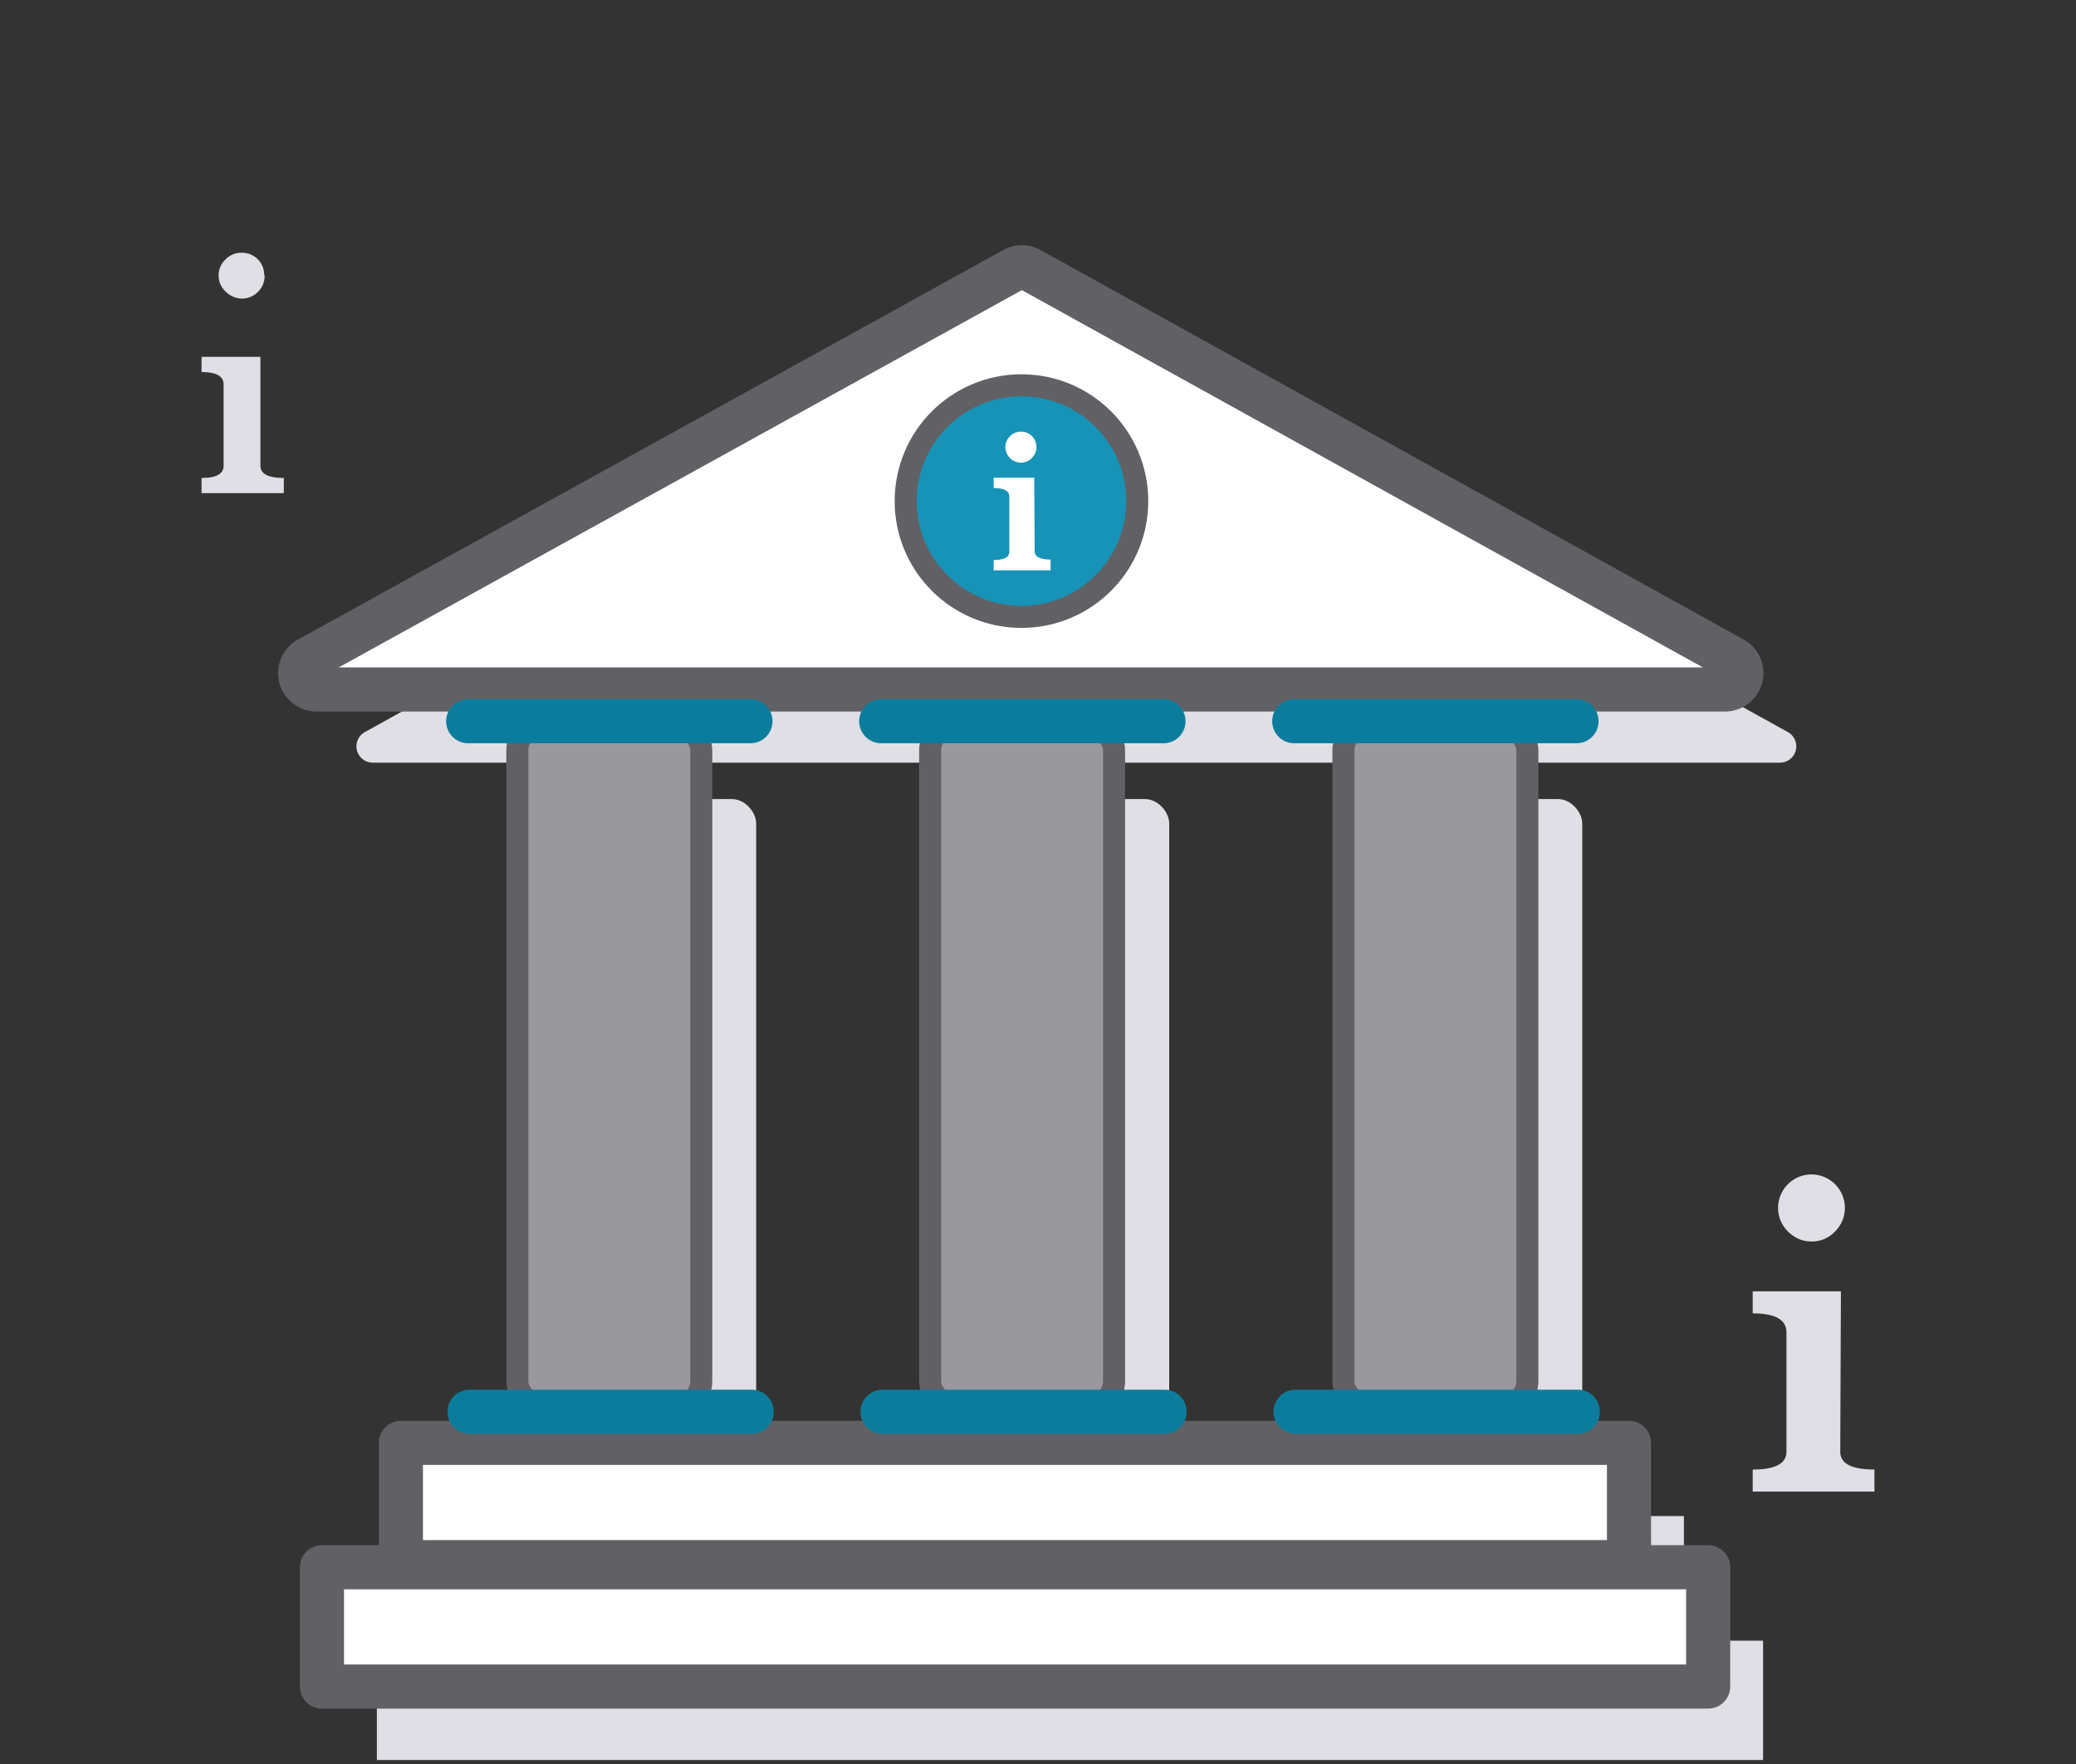 <svg xmlns="http://www.w3.org/2000/svg" viewBox="0 0 94.14 80"><rect x="0" y="0" width="94.14" height="80" fill="#333333" stroke="none"/><title>homepage_education_icon</title><path d="M49.17,15.54l31.9,17.65a.74.74,0,0,1-.36,1.39H16.91a.74.74,0,0,1-.36-1.39l31.9-17.65A.74.74,0,0,1,49.17,15.54Z" style="fill:#dfdfe5"/><circle cx="48.81" cy="26.04" r="5.25" style="fill:#dfdfe5"/><path d="M49.41,28.34q0,.37.72.37v.47H47.55v-.47q.71,0,.71-.37v-2.5q0-.38-.71-.38V25h1.84Zm.1-4.75a.7.7,0,0,1-.21.5.69.69,0,0,1-.77.15.74.74,0,0,1-.22-.15.76.76,0,0,1-.15-.22.68.68,0,0,1,.15-.77.7.7,0,0,1,.5-.21.7.7,0,0,1,.7.7Z" style="fill:#dfdfe5"/><rect x="25.95" y="36.23" width="8.34" height="30.82" rx="1.1" ry="1.1" style="fill:#dfdfe5"/><rect x="44.68" y="36.23" width="8.34" height="30.82" rx="1.1" ry="1.1" style="fill:#dfdfe5"/><rect x="63.41" y="36.23" width="8.34" height="30.82" rx="1.1" ry="1.1" style="fill:#dfdfe5"/><rect x="20.67" y="68.74" width="55.69" height="5.41" style="fill:#dfdfe5"/><rect x="17.09" y="74.39" width="62.86" height="5.41" style="fill:#dfdfe5"/><path d="M46.68,12.2l31.9,17.67a.74.74,0,0,1-.36,1.39H14.39A.74.74,0,0,1,14,29.87L46,12.2A.74.74,0,0,1,46.68,12.2Z" style="fill:#fff;stroke:#616165;stroke-linecap:round;stroke-linejoin:round;stroke-width:2px"/><circle cx="46.32" cy="22.72" r="5.25" style="fill:#1793b8;stroke:#616165;stroke-linecap:round;stroke-linejoin:round"/><path d="M46.92,25q0,.37.72.37v.49H45.06v-.47q.71,0,.71-.37V22.51q0-.38-.71-.38v-.47H46.9ZM47,20.27a.7.7,0,0,1-.21.5.69.69,0,0,1-.77.15.74.74,0,0,1-.22-.15.76.76,0,0,1-.15-.22.68.68,0,0,1,.15-.77.7.7,0,0,1,.5-.21.7.7,0,0,1,.7.7Z" style="fill:#fff"/><path d="M11.81,21.12q0,.55,1.06.55v.69H9.14v-.69q1,0,1-.55V17.43q0-.56-1-.56v-.69h2.67ZM12,12.49a1,1,0,0,1-.3.74,1,1,0,0,1-1.13.22,1.09,1.09,0,0,1-.33-.22A1.12,1.12,0,0,1,10,12.9a1,1,0,0,1,.22-1.13,1,1,0,0,1,.76-.31,1,1,0,0,1,1,1Z" style="fill:#dfdfe5"/><path d="M83.45,65.82q0,.81,1.55.81v1H79.48v-1q1.53,0,1.53-.81V60.41q0-.86-1.53-.86v-1h4Zm.21-11.07a1.51,1.51,0,0,1-.44,1.08,1.43,1.43,0,0,1-1.07.46,1.42,1.42,0,0,1-.59-.12,1.6,1.6,0,0,1-.48-.33,1.63,1.63,0,0,1-.33-.48,1.52,1.52,0,0,1,.33-1.67,1.5,1.5,0,0,1,1.07-.44,1.52,1.52,0,0,1,1.51,1.51Z" style="fill:#dfdfe5"/><rect x="23.46" y="32.91" width="8.34" height="30.82" rx="1.1" ry="1.1" style="fill:#99999d;stroke:#616165;stroke-linecap:round;stroke-linejoin:round"/><rect x="42.18" y="32.91" width="8.34" height="30.82" rx="1.1" ry="1.1" style="fill:#99999d;stroke:#616165;stroke-linecap:round;stroke-linejoin:round"/><rect x="60.92" y="32.91" width="8.34" height="30.82" rx="1.1" ry="1.1" style="fill:#99999d;stroke:#616165;stroke-linecap:round;stroke-linejoin:round"/><rect x="18.18" y="65.42" width="55.69" height="5.41" style="fill:#fff;stroke:#616165;stroke-linecap:round;stroke-linejoin:round;stroke-width:2px"/><rect x="14.6" y="71.06" width="62.86" height="5.41" style="fill:#fff;stroke:#616165;stroke-linecap:round;stroke-linejoin:round;stroke-width:2px"/><line x1="21.23" y1="32.7" x2="34.03" y2="32.7" style="fill:none;stroke:#0c7c9c;stroke-linecap:round;stroke-linejoin:round;stroke-width:2px"/><line x1="21.29" y1="64.01" x2="34.09" y2="64.01" style="fill:none;stroke:#0c7c9c;stroke-linecap:round;stroke-linejoin:round;stroke-width:2px"/><line x1="40.02" y1="64.01" x2="52.81" y2="64.01" style="fill:none;stroke:#0c7c9c;stroke-linecap:round;stroke-linejoin:round;stroke-width:2px"/><line x1="58.69" y1="32.7" x2="71.49" y2="32.7" style="fill:none;stroke:#0c7c9c;stroke-linecap:round;stroke-linejoin:round;stroke-width:2px"/><line x1="58.75" y1="64.01" x2="71.55" y2="64.01" style="fill:none;stroke:#0c7c9c;stroke-linecap:round;stroke-linejoin:round;stroke-width:2px"/><line x1="39.96" y1="32.7" x2="52.76" y2="32.7" style="fill:none;stroke:#0c7c9c;stroke-linecap:round;stroke-linejoin:round;stroke-width:2px"/></svg>